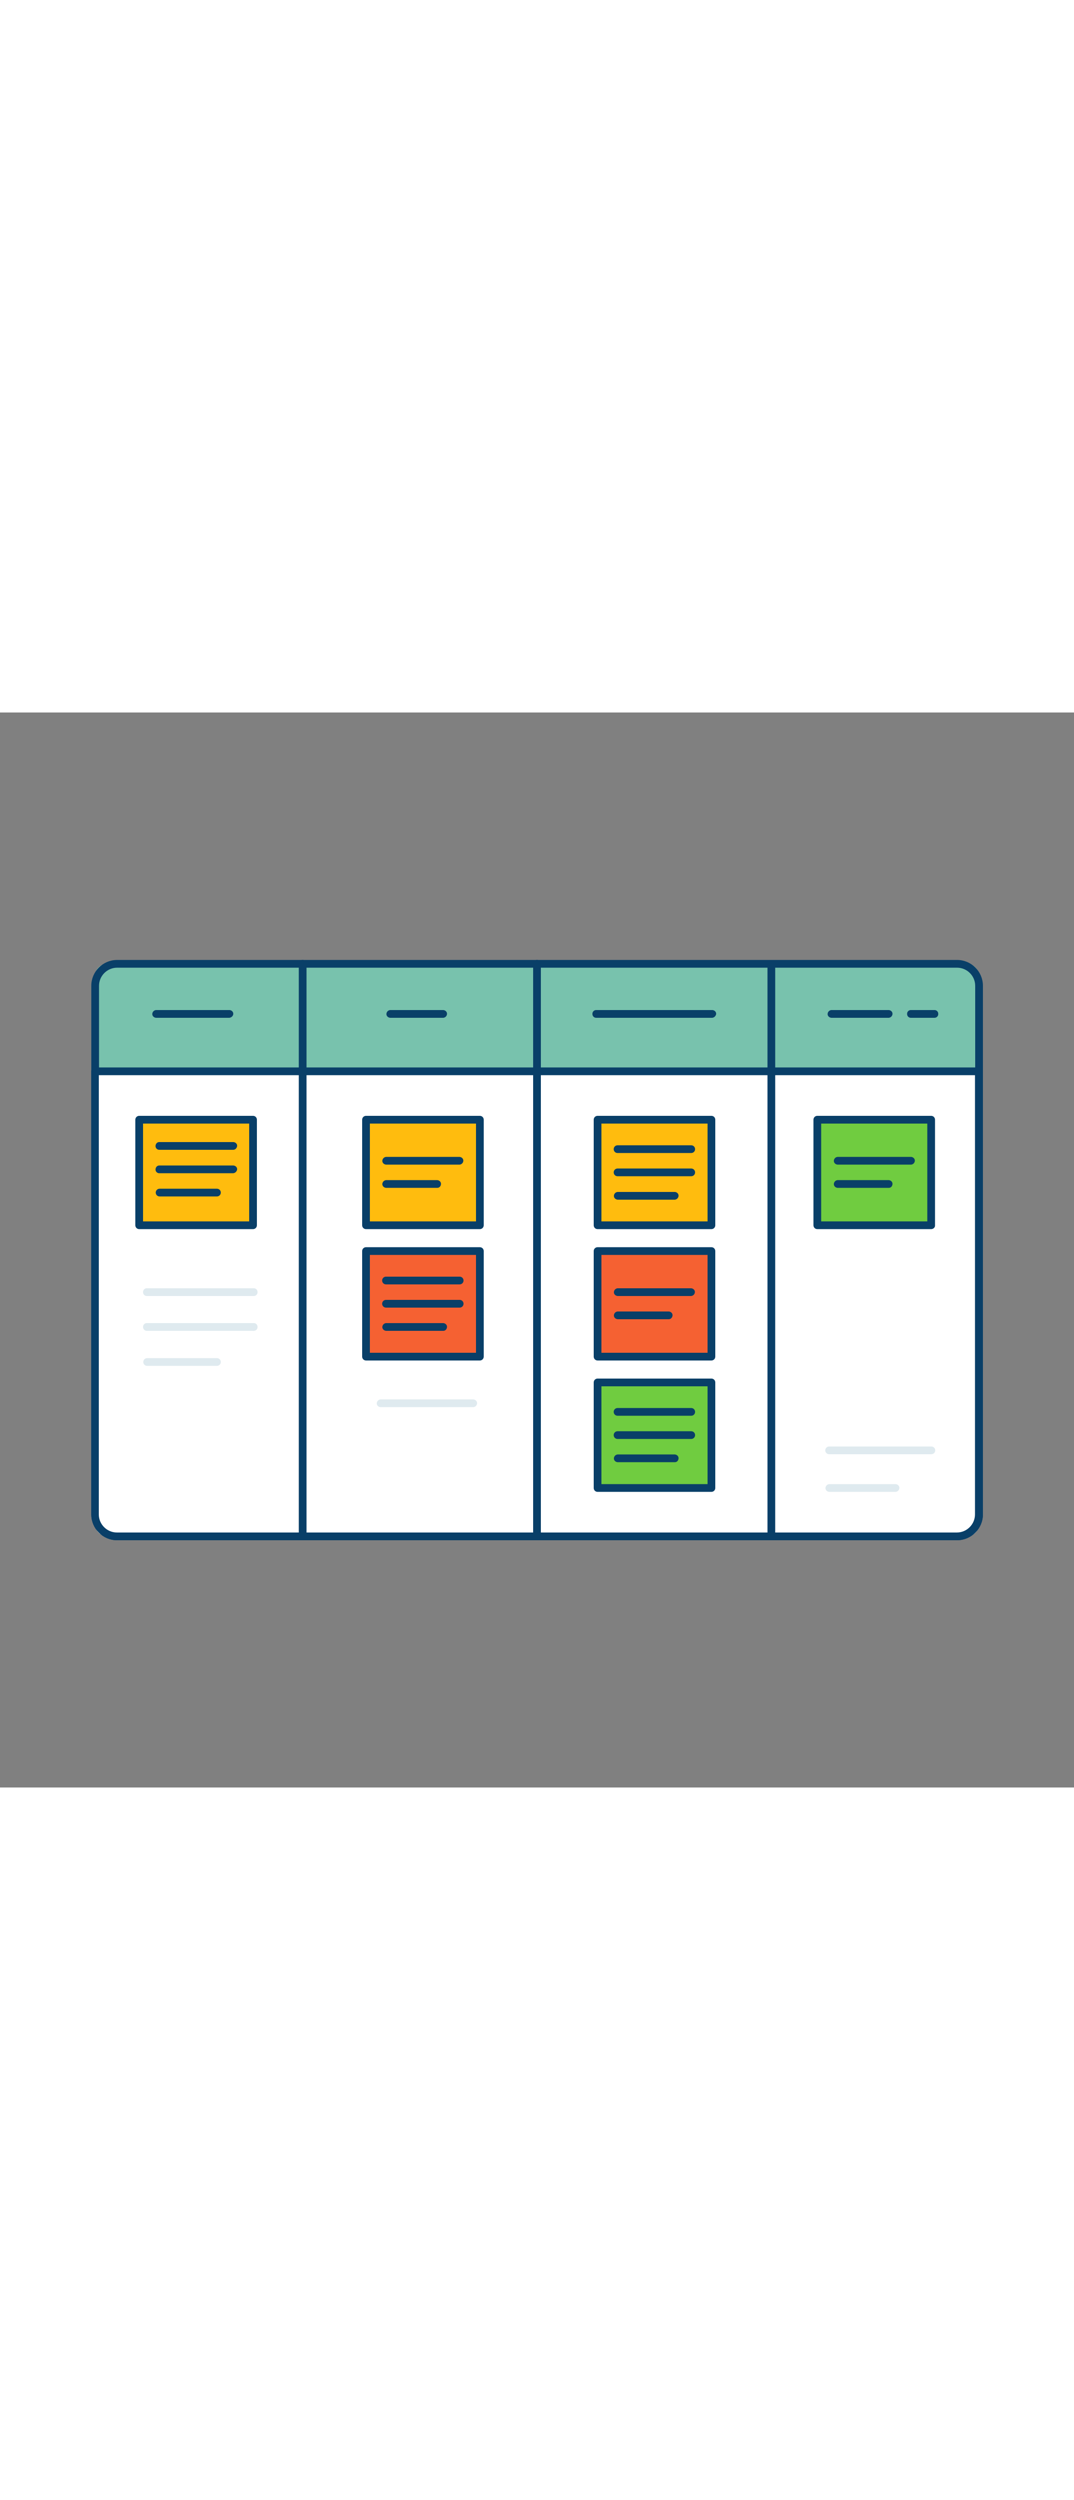 <svg version="1.1" id="Layer_1" xmlns="http://www.w3.org/2000/svg" xmlns:xlink="http://www.w3.org/1999/xlink" x="0px" y="0px" viewBox="0 0 500 500" style="width: 215px;" xml:space="preserve" data-imageid="scrum-board-84" imageName="Scrum Board" class="illustrations_image">
<rect x="0" y="0" width="500" height="500" fill="#808080" stroke="none"/>
<style type="text/css">
	.st0_scrum-board-84{fill:#68E1FD;}
	.st1_scrum-board-84{fill:#093F68;}
	.st2_scrum-board-84{fill:#FFFFFF;}
	.st3_scrum-board-84{fill:#FFBC0E;}
	.st4_scrum-board-84{fill:#F56132;}
	.st5_scrum-board-84{fill:#70CC40;}
	.st6_scrum-board-84{fill:#DFEAEF;}
</style>
<g id="board_scrum-board-84">
	<path class="st0_scrum-board-84 targetColor" d="M49.9,116.9h400.2c3.1,0,5.6,2.5,5.6,5.6v255c0,3.1-2.5,5.6-5.6,5.6H49.9c-3.1,0-5.6-2.5-5.6-5.6v-255&#10;&#9;&#9;C44.2,119.4,46.8,116.9,49.9,116.9z" style="fill: rgb(120, 194, 173);"/>
	<path class="st1_scrum-board-84" d="M445.5,385H54.5c-6.6,0-12-5.4-12-12V127.1c0-6.6,5.4-12,12-12h391.1c6.6,0,12,5.4,12,12v245.8&#10;&#9;&#9;C457.5,379.6,452.2,385,445.5,385z M54.5,118.7c-4.6,0-8.4,3.8-8.4,8.4v245.8c0,4.6,3.8,8.4,8.4,8.4h391.1c4.6,0,8.4-3.8,8.4-8.4&#10;&#9;&#9;V127.1c0-4.6-3.8-8.4-8.4-8.4H54.5z"/>
	<path class="st2_scrum-board-84" d="M44.2,166.9h411.5l0,0v210.6c0,3.1-2.5,5.6-5.6,5.6h0H49.9c-3.1,0-5.6-2.5-5.6-5.6l0,0V166.9L44.2,166.9z"/>
	<path class="st1_scrum-board-84" d="M445.5,385H54.5c-6.6,0-12-5.4-12-12V166.9c0-1,0.8-1.8,1.8-1.8h411.5c1,0,1.8,0.8,1.8,1.8v206.1&#10;&#9;&#9;C457.6,379.6,452.2,385,445.5,385C445.5,385,445.5,385,445.5,385z M46,168.7v204.3c0,4.6,3.8,8.4,8.4,8.4h391.1&#10;&#9;&#9;c4.6,0,8.4-3.8,8.4-8.4V168.7H46z"/>
	<path class="st1_scrum-board-84" d="M140.9,385c-1,0-1.8-0.8-1.8-1.8V116.9c0-1,0.8-1.8,1.8-1.8c1,0,1.8,0.8,1.8,1.8c0,0,0,0,0,0v266.3&#10;&#9;&#9;C142.7,384.1,141.9,385,140.9,385C140.9,385,140.9,385,140.9,385z"/>
	<path class="st1_scrum-board-84" d="M250,385c-1,0-1.8-0.8-1.8-1.8V116.9c0-1,0.8-1.8,1.8-1.8c1,0,1.8,0.8,1.8,1.8v266.3&#10;&#9;&#9;C251.8,384.1,251,385,250,385C250,385,250,385,250,385z"/>
	<path class="st1_scrum-board-84" d="M359.1,385c-1,0-1.8-0.8-1.8-1.8c0,0,0,0,0,0V116.9c0.1-1,0.9-1.8,1.9-1.7c0.9,0.1,1.6,0.8,1.7,1.7v266.3&#10;&#9;&#9;C361,384.1,360.2,385,359.1,385C359.2,385,359.2,385,359.1,385z"/>
	<path class="st1_scrum-board-84" d="M106.8,142H72.6c-1-0.1-1.8-0.9-1.7-1.9c0.1-0.9,0.8-1.6,1.7-1.7h34.3c1,0.1,1.8,0.9,1.7,1.9&#10;&#9;&#9;C108.5,141.2,107.7,141.9,106.8,142z"/>
	<path class="st1_scrum-board-84" d="M206.4,142h-24.8c-1-0.1-1.8-0.9-1.7-1.9c0.1-0.9,0.8-1.6,1.7-1.7h24.8c1,0.1,1.8,0.9,1.7,1.9&#10;&#9;&#9;C208,141.2,207.3,141.9,206.4,142L206.4,142z"/>
	<path class="st1_scrum-board-84" d="M331.6,142h-53.9c-1,0.1-1.9-0.7-1.9-1.7c-0.1-1,0.7-1.9,1.7-1.9c0.1,0,0.2,0,0.3,0h53.9&#10;&#9;&#9;c1,0.1,1.8,0.9,1.7,1.9C333.2,141.2,332.5,141.9,331.6,142z"/>
	<path class="st1_scrum-board-84" d="M434.8,142h-10.6c-1,0.1-1.9-0.7-1.9-1.7c-0.1-1,0.7-1.9,1.7-1.9c0.1,0,0.2,0,0.3,0h10.6&#10;&#9;&#9;c1-0.1,1.9,0.7,1.9,1.7c0.1,1-0.7,1.9-1.7,1.9C435,142,434.9,142,434.8,142z"/>
	<path class="st1_scrum-board-84" d="M413.8,142h-26.8c-1-0.1-1.8-0.9-1.7-1.9c0.1-0.9,0.8-1.6,1.7-1.7h26.8c1,0.1,1.8,0.9,1.7,1.9&#10;&#9;&#9;C415.4,141.2,414.7,141.9,413.8,142z"/>
</g>
<g id="notes-3_scrum-board-84">
	<rect x="278.1" y="189.3" class="st3_scrum-board-84" width="53" height="49.1"/>
	<path class="st1_scrum-board-84" d="M331.2,240.3h-53c-1,0-1.8-0.8-1.8-1.8c0,0,0,0,0,0v-49.1c0-1,0.8-1.8,1.8-1.8c0,0,0,0,0,0h53&#10;&#9;&#9;c1,0,1.8,0.8,1.8,1.8v49.1C333,239.5,332.2,240.3,331.2,240.3C331.2,240.3,331.2,240.3,331.2,240.3z M280,236.7h49.4v-45.5H280&#10;&#9;&#9;V236.7z"/>
	<rect x="278.1" y="250.4" class="st4_scrum-board-84" width="53" height="49.1"/>
	<path class="st1_scrum-board-84" d="M331.2,301.4h-53c-1,0-1.8-0.8-1.8-1.8c0,0,0,0,0,0v-49.1c0-1,0.8-1.8,1.8-1.8c0,0,0,0,0,0h53&#10;&#9;&#9;c1,0,1.8,0.8,1.8,1.8v49.1C333,300.6,332.2,301.4,331.2,301.4C331.2,301.4,331.2,301.4,331.2,301.4z M280,297.8h49.4v-45.5H280&#10;&#9;&#9;V297.8z"/>
	<rect x="278.1" y="311.5" class="st5_scrum-board-84" width="53" height="49.1"/>
	<path class="st1_scrum-board-84" d="M331.2,362.5h-53c-1,0-1.8-0.8-1.8-1.8c0,0,0,0,0,0v-49.1c0-1,0.8-1.8,1.8-1.8c0,0,0,0,0,0h53&#10;&#9;&#9;c1,0,1.8,0.8,1.8,1.8v49.1C333,361.7,332.2,362.5,331.2,362.5C331.2,362.5,331.2,362.5,331.2,362.5z M280,358.9h49.4v-45.5H280&#10;&#9;&#9;V358.9z"/>
	<path class="st1_scrum-board-84" d="M321.8,204.9h-34.3c-1,0-1.8-0.8-1.8-1.8c0-1,0.8-1.8,1.8-1.8h34.3c1,0,1.8,0.8,1.8,1.8&#10;&#9;&#9;C323.6,204.1,322.8,204.9,321.8,204.9C321.8,204.9,321.8,204.9,321.8,204.9z"/>
	<path class="st1_scrum-board-84" d="M321.8,215.7h-34.3c-1,0-1.8-0.8-1.8-1.8c0-1,0.8-1.8,1.8-1.8h34.3c1,0,1.8,0.8,1.8,1.8&#10;&#9;&#9;C323.6,214.9,322.8,215.7,321.8,215.7C321.8,215.7,321.8,215.7,321.8,215.7z"/>
	<path class="st1_scrum-board-84" d="M314.2,226.6h-26.7c-1-0.1-1.8-0.9-1.7-1.9c0.1-0.9,0.8-1.6,1.7-1.7h26.7c1,0.1,1.8,0.9,1.7,1.9&#10;&#9;&#9;C315.8,225.8,315.1,226.5,314.2,226.6z"/>
	<path class="st1_scrum-board-84" d="M321.8,327.1h-34.3c-1,0-1.8-0.8-1.8-1.8c0-1,0.8-1.8,1.8-1.8h34.3c1,0,1.8,0.8,1.8,1.8&#10;&#9;&#9;C323.6,326.3,322.8,327.1,321.8,327.1C321.8,327.1,321.8,327.1,321.8,327.1z"/>
	<path class="st1_scrum-board-84" d="M321.8,337.9h-34.3c-1,0-1.8-0.8-1.8-1.8c0-1,0.8-1.8,1.8-1.8h34.3c1,0,1.8,0.8,1.8,1.8&#10;&#9;&#9;C323.6,337.1,322.8,337.9,321.8,337.9z"/>
	<path class="st1_scrum-board-84" d="M314.2,348.7h-26.7c-1-0.1-1.8-0.9-1.7-1.9c0.1-0.9,0.8-1.6,1.7-1.7h26.7c1,0.1,1.8,0.9,1.7,1.9&#10;&#9;&#9;C315.8,348,315.1,348.7,314.2,348.7z"/>
	<path class="st1_scrum-board-84" d="M321.8,271.4h-34.3c-1-0.1-1.8-0.9-1.7-1.9c0.1-0.9,0.8-1.6,1.7-1.7h34.3c1,0.1,1.8,0.9,1.7,1.9&#10;&#9;&#9;C323.4,270.6,322.7,271.3,321.8,271.4z"/>
	<path class="st1_scrum-board-84" d="M311.4,282.2h-23.9c-1-0.1-1.8-0.9-1.7-1.9c0.1-0.9,0.8-1.6,1.7-1.7h23.9c1,0.1,1.8,0.9,1.7,1.9&#10;&#9;&#9;C313,281.4,312.3,282.2,311.4,282.2z"/>
</g>
<g id="notes-1_scrum-board-84">
	<rect x="64.8" y="189.3" class="st3_scrum-board-84" width="53" height="49.1"/>
	<path class="st1_scrum-board-84" d="M117.8,240.3h-53c-1,0-1.8-0.8-1.8-1.8c0,0,0,0,0,0v-49.1c0-1,0.8-1.8,1.8-1.8h53c1,0,1.8,0.8,1.8,1.8&#10;&#9;&#9;c0,0,0,0,0,0v49.1C119.6,239.5,118.8,240.3,117.8,240.3C117.8,240.3,117.8,240.3,117.8,240.3z M66.6,236.7H116v-45.5H66.6V236.7z"/>
	<path class="st1_scrum-board-84" d="M108.6,203.4H74.3c-1,0.1-1.9-0.7-1.9-1.7s0.7-1.9,1.7-1.9c0.1,0,0.2,0,0.3,0h34.3c1,0.1,1.8,0.9,1.7,1.9&#10;&#9;&#9;C110.2,202.7,109.5,203.4,108.6,203.4z"/>
	<path class="st1_scrum-board-84" d="M108.6,214.3H74.3c-1,0.1-1.9-0.7-1.9-1.7s0.7-1.9,1.7-1.9c0.1,0,0.2,0,0.3,0h34.3c1,0.1,1.8,0.9,1.7,1.9&#10;&#9;&#9;C110.2,213.5,109.5,214.2,108.6,214.3z"/>
	<path class="st1_scrum-board-84" d="M101,225.1H74.3c-1,0-1.8-0.8-1.8-1.8c0-1,0.8-1.8,1.8-1.8c0,0,0,0,0,0H101c1,0,1.8,0.8,1.8,1.8&#10;&#9;&#9;C102.8,224.3,102,225.1,101,225.1C101,225.1,101,225.1,101,225.1z"/>
	<path class="st6_scrum-board-84" d="M117.8,271.4H68.5c-1,0.1-1.9-0.7-1.9-1.7c-0.1-1,0.7-1.9,1.7-1.9c0.1,0,0.2,0,0.3,0h49.4&#10;&#9;&#9;c1-0.1,1.9,0.7,1.9,1.7c0.1,1-0.7,1.9-1.7,1.9C118,271.4,117.9,271.4,117.8,271.4z"/>
	<path class="st6_scrum-board-84" d="M117.8,287.6H68.5c-1,0.1-1.9-0.7-1.9-1.7c-0.1-1,0.7-1.9,1.7-1.9c0.1,0,0.2,0,0.3,0h49.4&#10;&#9;&#9;c1-0.1,1.9,0.7,1.9,1.7c0.1,1-0.7,1.9-1.7,1.9C118,287.7,117.9,287.7,117.8,287.6z"/>
	<path class="st6_scrum-board-84" d="M101,303.9H68.5c-1,0-1.8-0.8-1.8-1.8c0-1,0.8-1.8,1.8-1.8c0,0,0,0,0,0H101c1,0,1.8,0.8,1.8,1.8&#10;&#9;&#9;C102.8,303.1,102,303.9,101,303.9z"/>
</g>
<g id="notes-4_scrum-board-84">
	<rect x="380.5" y="189.3" class="st5_scrum-board-84" width="53" height="49.1"/>
	<path class="st1_scrum-board-84" d="M433.5,240.3h-53c-1,0-1.8-0.8-1.8-1.8c0,0,0,0,0,0v-49.1c0-1,0.8-1.8,1.8-1.8c0,0,0,0,0,0h53&#10;&#9;&#9;c1,0,1.8,0.8,1.8,1.8v49.1C435.4,239.5,434.5,240.3,433.5,240.3C433.5,240.3,433.5,240.3,433.5,240.3z M382.3,236.7h49.4v-45.5&#10;&#9;&#9;h-49.4V236.7z"/>
	<path class="st1_scrum-board-84" d="M424.2,210.3h-34.3c-1-0.1-1.8-0.9-1.7-1.9c0.1-0.9,0.8-1.6,1.7-1.7h34.3c1,0.1,1.8,0.9,1.7,1.9&#10;&#9;&#9;C425.8,209.5,425.1,210.2,424.2,210.3z"/>
	<path class="st1_scrum-board-84" d="M413.8,221.1h-23.9c-1-0.1-1.8-0.9-1.7-1.9c0.1-0.9,0.8-1.6,1.7-1.7h23.9c1,0.1,1.8,0.9,1.7,1.9&#10;&#9;&#9;C415.4,220.4,414.7,221.1,413.8,221.1z"/>
	<path class="st6_scrum-board-84" d="M417,362.5h-31c-1-0.1-1.8-0.9-1.7-1.9c0.1-0.9,0.8-1.6,1.7-1.7h31c1,0.1,1.8,0.9,1.7,1.9&#10;&#9;&#9;C418.6,361.7,417.9,362.4,417,362.5z"/>
	<path class="st6_scrum-board-84" d="M433.5,345H386c-1,0-1.8-0.8-1.8-1.8c0-1,0.8-1.8,1.8-1.8h47.6c1,0,1.8,0.8,1.8,1.8&#10;&#9;&#9;C435.4,344.2,434.6,345,433.5,345C433.6,345,433.6,345,433.5,345L433.5,345z"/>
</g>
<g id="notes-2_scrum-board-84">
	<rect x="170.4" y="189.3" class="st3_scrum-board-84" width="53" height="49.1"/>
	<path class="st1_scrum-board-84" d="M223.4,240.3h-53c-1,0-1.8-0.8-1.8-1.8c0,0,0,0,0,0v-49.1c0-1,0.8-1.8,1.8-1.8h53c1,0,1.8,0.8,1.8,1.8&#10;&#9;&#9;c0,0,0,0,0,0v49.1C225.2,239.5,224.4,240.3,223.4,240.3C223.4,240.3,223.4,240.3,223.4,240.3z M172.2,236.7h49.4v-45.5h-49.4V236.7&#10;&#9;&#9;z"/>
	<rect x="170.4" y="250.4" class="st4_scrum-board-84" width="53" height="49.1"/>
	<path class="st1_scrum-board-84" d="M223.4,301.4h-53c-1,0-1.8-0.8-1.8-1.8c0,0,0,0,0,0v-49.1c0-1,0.8-1.8,1.8-1.8h53c1,0,1.8,0.8,1.8,1.8&#10;&#9;&#9;c0,0,0,0,0,0v49.1C225.2,300.6,224.4,301.4,223.4,301.4C223.4,301.4,223.4,301.4,223.4,301.4z M172.2,297.8h49.4v-45.5h-49.4V297.8&#10;&#9;&#9;z"/>
	<path class="st1_scrum-board-84" d="M214,266h-34.3c-1,0-1.8-0.8-1.8-1.8c0-1,0.8-1.8,1.8-1.8H214c1,0,1.8,0.8,1.8,1.8&#10;&#9;&#9;C215.8,265.2,215,266,214,266z"/>
	<path class="st1_scrum-board-84" d="M214,276.8h-34.3c-1,0-1.8-0.8-1.8-1.8c0-1,0.8-1.8,1.8-1.8H214c1,0,1.8,0.8,1.8,1.8&#10;&#9;&#9;C215.8,276,215,276.8,214,276.8C214,276.8,214,276.8,214,276.8z"/>
	<path class="st1_scrum-board-84" d="M206.4,287.6h-26.7c-1-0.1-1.8-0.9-1.7-1.9c0.1-0.9,0.8-1.6,1.7-1.7h26.7c1,0.1,1.8,0.9,1.7,1.9&#10;&#9;&#9;C208,286.9,207.3,287.6,206.4,287.6L206.4,287.6z"/>
	<path class="st1_scrum-board-84" d="M214,210.3h-34.3c-1-0.1-1.8-0.9-1.7-1.9c0.1-0.9,0.8-1.6,1.7-1.7H214c1,0.1,1.8,0.9,1.7,1.9&#10;&#9;&#9;C215.6,209.5,214.9,210.2,214,210.3z"/>
	<path class="st1_scrum-board-84" d="M203.6,221.1h-23.9c-1-0.1-1.8-0.9-1.7-1.9c0.1-0.9,0.8-1.6,1.7-1.7h23.9c1,0.1,1.8,0.9,1.7,1.9&#10;&#9;&#9;C205.2,220.4,204.5,221.1,203.6,221.1z"/>
	<path class="st6_scrum-board-84" d="M220.4,323.1h-43.3c-1-0.1-1.8-0.9-1.7-1.9c0.1-0.9,0.8-1.6,1.7-1.7h43.3c1,0.1,1.8,0.9,1.7,1.9&#10;&#9;&#9;C222,322.3,221.3,323,220.4,323.1L220.4,323.1z"/>
</g>
</svg>